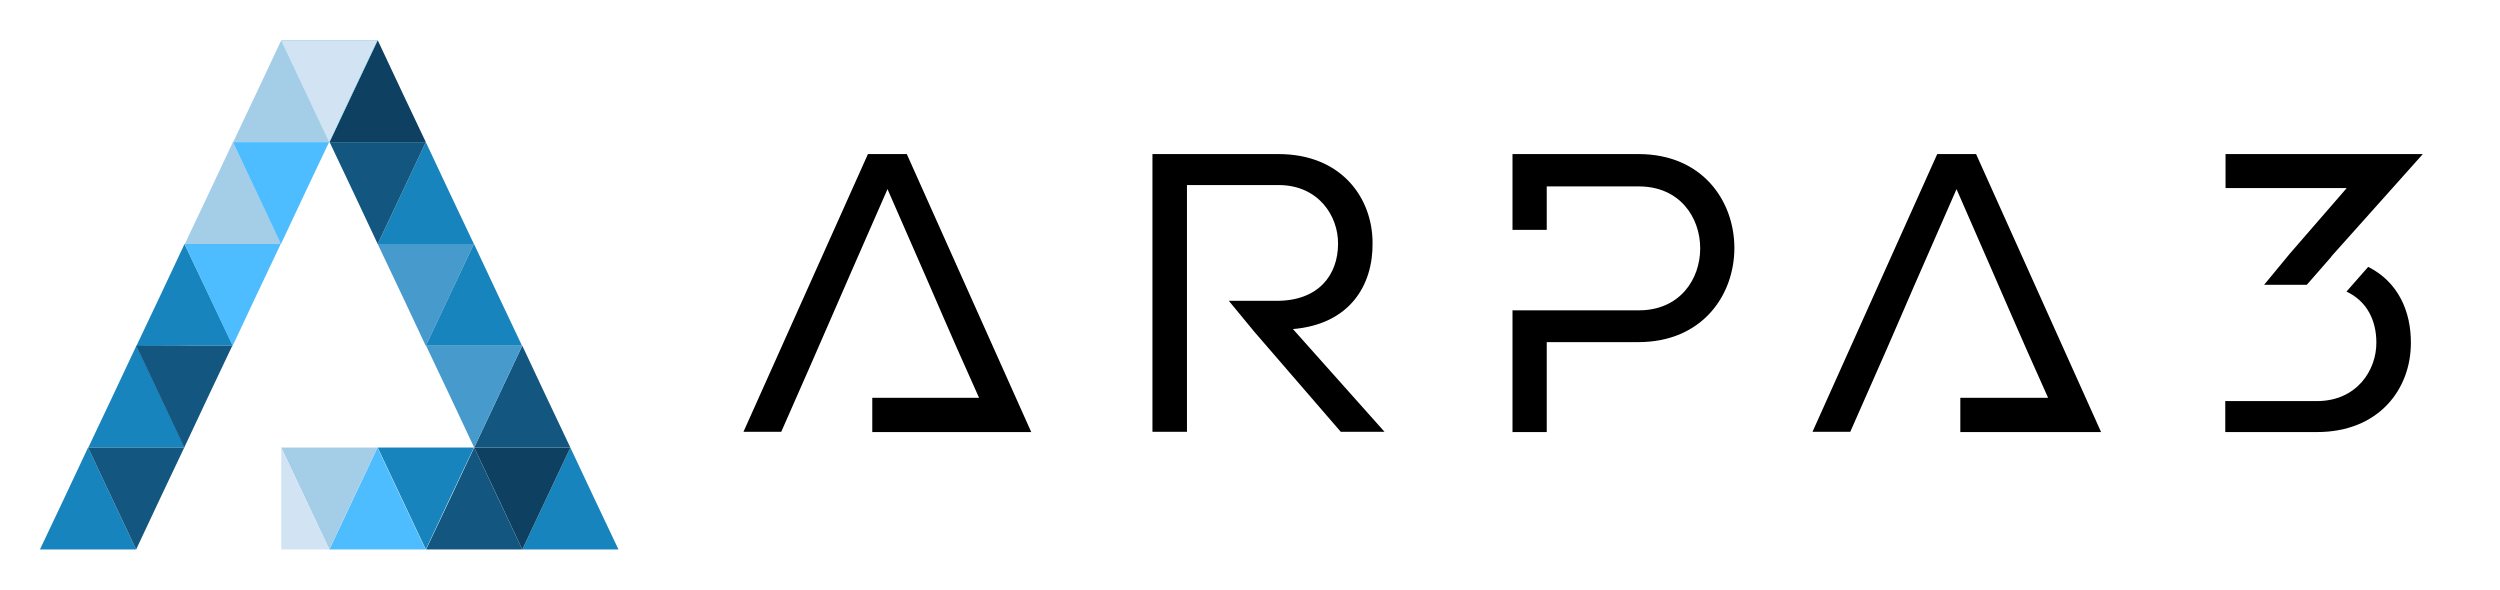 <?xml version="1.0" encoding="utf-8"?>
<!-- Generator: Adobe Illustrator 23.0.3, SVG Export Plug-In . SVG Version: 6.00 Build 0)  -->
<svg version="1.1" id="Layer_1" xmlns="http://www.w3.org/2000/svg" xmlns:xlink="http://www.w3.org/1999/xlink" x="0px" y="0px"
	 viewBox="0 0 920 217" style="enable-background:new 0 0 920 217;" xml:space="preserve">
<style type="text/css">
	.st0{display:none;fill-rule:evenodd;clip-rule:evenodd;}
	.st1{fill-rule:evenodd;clip-rule:evenodd;}
	.st2{fill-rule:evenodd;clip-rule:evenodd;fill:#4EBDFF;}
	.st3{fill-rule:evenodd;clip-rule:evenodd;fill:#135680;}
	.st4{fill-rule:evenodd;clip-rule:evenodd;fill:#1784BD;}
	.st5{fill-rule:evenodd;clip-rule:evenodd;fill:#0E4061;}
	.st6{fill-rule:evenodd;clip-rule:evenodd;fill:#A4CEE8;}
	.st7{fill-rule:evenodd;clip-rule:evenodd;fill:#479ACC;}
	.st8{fill-rule:evenodd;clip-rule:evenodd;fill:#4AB7C3;}
	.st9{fill-rule:evenodd;clip-rule:evenodd;fill:#D2E3F4;}
</style>
<rect class="st0" width="875" height="217"/>
<g id="Texte">
	<path class="st1" d="M319.4,56.7l-45.8,102.2h13.9c18.8-42.6,15.3-35.1,39.1-89.3c26.2,59.7,17.9,41.5,33.7,76.8H321V159h44.8h13.7
		L333.7,56.7H319.4z"/>
	<path class="st1" d="M493.4,158.9h16.1l-33.7-37.8c21-1.8,29.5-16.2,29.3-31.7c0-16.6-11.5-32.7-34.6-32.7h-46.4v102.2h12.7
		c0-30.3,0-60.5,0-90.8h33.7c14.7,0,22,11.4,21.9,21.6c0,11.5-7.2,21-22.5,21h-17.7l9.4,11.4L493.4,158.9z"/>
	<path class="st1" d="M569.1,125.9H603c47-0.1,47-69.2,0-69.2h-46.4v27.9h12.6v-16h33.9c30.1,0,30.1,45.6,0,45.6h-21.8h-12.1h-12.6
		V159h12.6v-33.1H569.1z"/>
	<path class="st1" d="M712.9,56.7L667,158.9h13.9c27.8-62.9,7-16.2,39.1-89.3c21.9,50,20.3,46.9,33.7,76.8h-32.3V159h38h6.9h6.9
		l-46-102.3H712.9z"/>
	<path class="st1" d="M871.5,98.2c11.1,5.6,15.8,16.5,15.7,28.1c0,16.6-11.5,32.7-34.6,32.7h-33.7v-11.4h33.7
		c14.7,0,22-11.4,21.9-21.6c0-8.1-3.5-15.2-11-18.7L871.5,98.2z M874.4,56.7h4.1h13.1l-21.8,24.4l0,0l-11.9,13.3h0.1l-9.1,10.4
		h-15.7l9.4-11.4l21-24.2H819V56.7H874.4z"/>
</g>
<g id="Logo">
	<path class="st2" d="M121.2,202.2l17.7-37.5c5.8,12.5,11.8,25,17.7,37.5C118.1,202.2,158.5,202.2,121.2,202.2"/>
	<path class="st3" d="M192.2,202.2l-17.7-37.5c-5.8,12.5-11.8,25-17.7,37.5C195.3,202.2,154.9,202.2,192.2,202.2"/>
	<path class="st4" d="M192.2,202.2l17.7-37.5c5.8,12.5,11.8,25,17.7,37.5C189.1,202.2,229.4,202.2,192.2,202.2"/>
	<path class="st4" d="M139,164.7l17.7,37.5c5.8-12.5,11.8-25,17.7-37.5C135.9,164.7,176.2,164.7,139,164.7"/>
	<path class="st5" d="M209.9,164.7l-17.7,37.5c-5.8-12.5-11.8-25-17.7-37.5C213,164.7,172.7,164.7,209.9,164.7"/>
	<path class="st6" d="M103.5,164.7l17.7,37.5c5.8-12.5,11.8-25,17.7-37.5C100.4,164.7,140.7,164.7,103.5,164.7"/>
	<path class="st3" d="M174.5,164.7l17.7-37.5c5.8,12.5,11.8,25,17.7,37.5C171.4,164.7,211.7,164.7,174.5,164.7"/>
	<path class="st7" d="M192.2,127.2l-17.7,37.5c-5.8-12.5-11.8-25-17.7-37.5C195.3,127.2,154.9,127.2,192.2,127.2"/>
	<path class="st4" d="M156.7,127.2l17.7-37.5c5.8,12.5,11.8,25,17.7,37.5C153.6,127.2,194,127.2,156.7,127.2"/>
	<path class="st7" d="M174.4,89.8l-17.7,37.5c-5.8-12.5-11.8-25-17.7-37.5C177.5,89.8,137.2,89.8,174.4,89.8"/>
	<path class="st4" d="M139,89.8l17.7-37.5c5.8,12.5,11.8,25,17.7,37.5C135.9,89.8,176.2,89.8,139,89.8"/>
	<path class="st5" d="M121.2,52.3L139,14.8c5.8,12.5,11.8,25,17.7,37.5C118.1,52.3,158.5,52.3,121.2,52.3"/>
	<path class="st3" d="M156.7,52.3L139,89.8c-5.8-12.5-11.8-25-17.7-37.5C159.8,52.3,119.5,52.3,156.7,52.3"/>
	<path class="st8" d="M139,14.8l-17.7,37.5c-5.8-12.5-11.8-25-17.7-37.5C142,14.8,101.7,14.8,139,14.8"/>
	<path class="st6" d="M121.2,52.3l-17.7-37.5c-5.8,12.5-11.8,25-17.7,37.5C124.3,52.3,84,52.3,121.2,52.3"/>
	<path class="st9" d="M103.5,14.8l17.7,37.5c5.8-12.5,11.8-25,17.7-37.5C100.4,14.8,140.7,14.8,103.5,14.8"/>
	<path class="st6" d="M103.5,89.8L85.7,52.3c-5.8,12.5-11.8,25-17.7,37.5C106.5,89.8,66.2,89.8,103.5,89.8"/>
	<path class="st2" d="M85.7,52.3l17.7,37.5c5.8-12.5,11.8-25,17.7-37.5C82.6,52.3,123,52.3,85.7,52.3"/>
	<path class="st4" d="M85.7,127.2L67.9,89.8c-5.8,12.5-11.8,25-17.7,37.5C88.8,127.2,48.4,127.2,85.7,127.2"/>
	<path class="st2" d="M67.9,89.8l17.7,37.5c5.8-12.5,11.8-25,17.7-37.5C64.8,89.8,105.2,89.8,67.9,89.8"/>
	<path class="st4" d="M67.9,164.7l-17.7-37.5c-5.8,12.5-11.8,25-17.7,37.5C71,164.7,30.6,164.7,67.9,164.7"/>
	<path class="st4" d="M50.1,202.2l-17.7-37.5c-5.8,12.5-11.8,25-17.7,37.5C53.2,202.2,12.9,202.2,50.1,202.2"/>
	<path class="st3" d="M50.1,127.2l17.7,37.5c5.8-12.5,11.8-25,17.7-37.5C47.1,127.2,87.4,127.2,50.1,127.2"/>
	<path class="st3" d="M32.4,164.7l17.7,37.5c5.8-12.5,11.8-25,17.7-37.5C29.3,164.7,69.6,164.7,32.4,164.7"/>
	<path class="st9" d="M103.5,164.7c5.8,12.5,11.8,25,17.7,37.5h-17.7V164.7z"/>
</g>
</svg>
